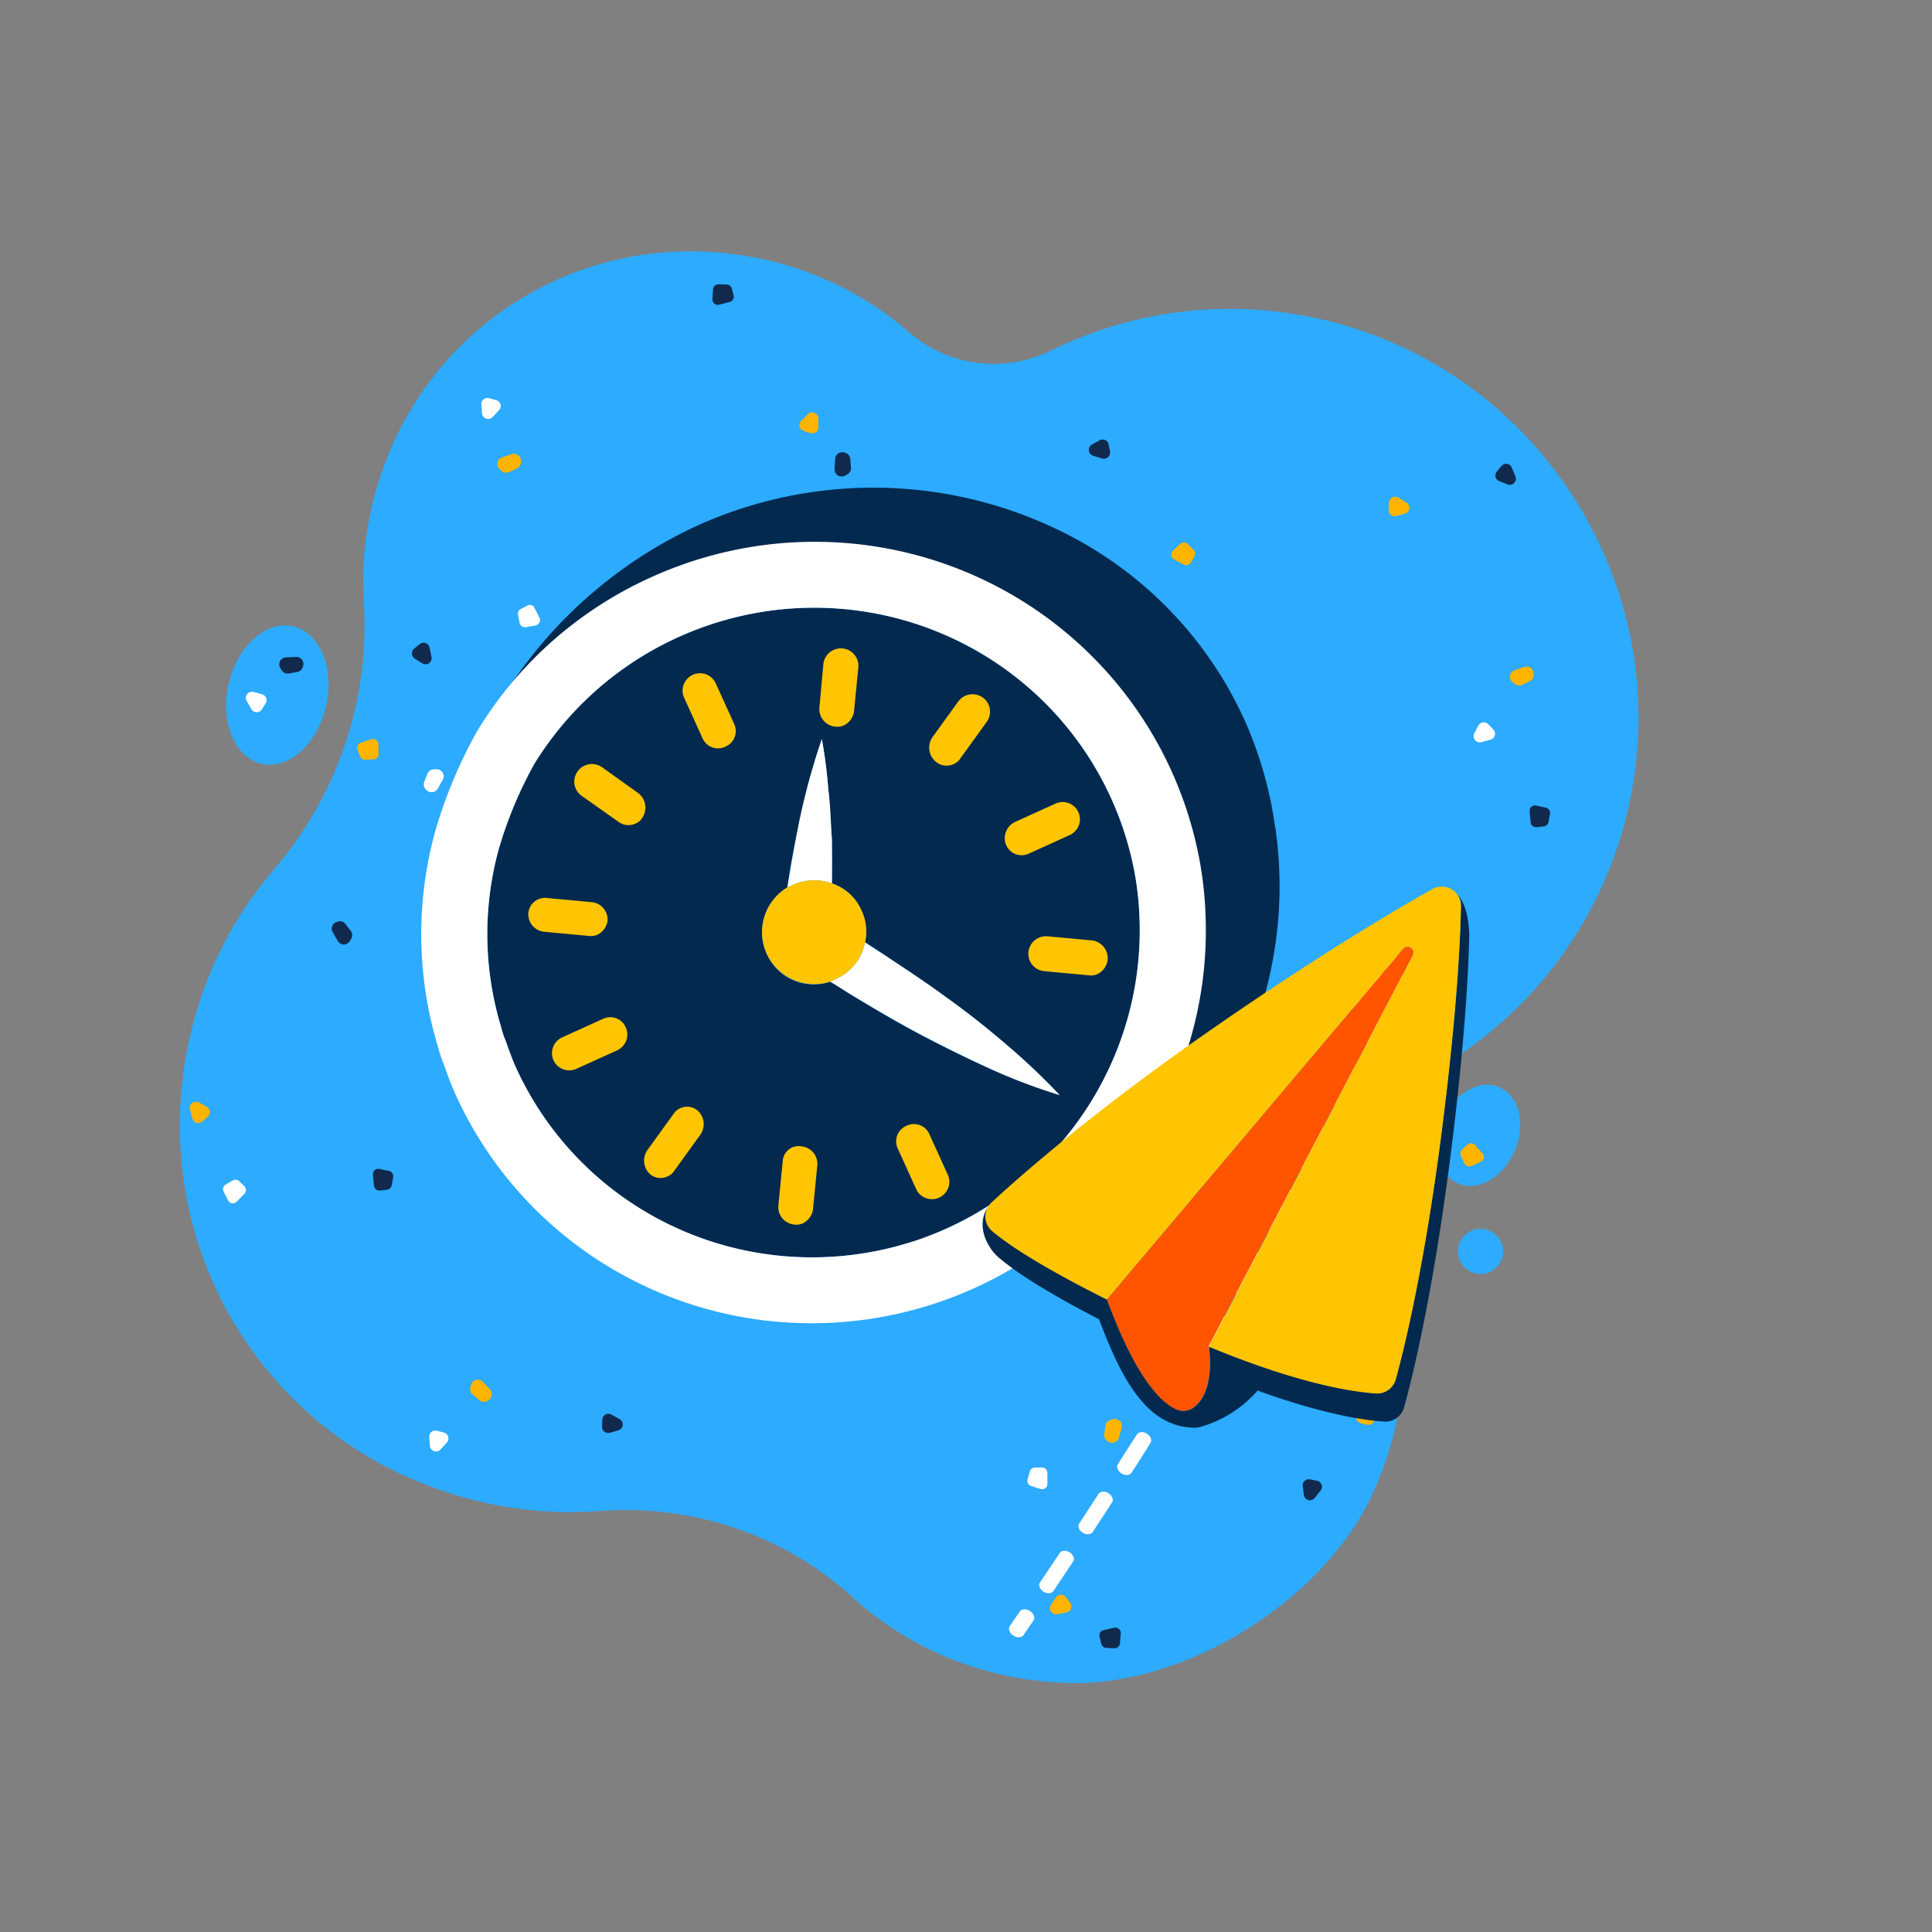 <?xml version="1.0" encoding="UTF-8"?> <svg xmlns="http://www.w3.org/2000/svg" xmlns:xlink="http://www.w3.org/1999/xlink" viewBox="0 0 1500 1500" width="1500" height="1500"><rect x="0" y="0" width="1500" height="1500" fill="#808080" stroke="none"/> <!-- ITEM 0 --> <g> <defs> <clipPath id="clip-path-id-viewbox-item-0"> <rect x="0.0" y="0.0" width="1080.0" height="1080.0"></rect> </clipPath> </defs> <g transform="translate(118.0 163.0) rotate(12.886 563.0 563.0) scale(1.043 1.043)"> <g clip-path="url(#clip-path-id-viewbox-item-0)" transform="translate(-0.0 -0.0)"> <g> <path fill="#2cabff" d="M987.6,524.3c46.6-52.6,73.5-119.7,76-189.9C1070,159.3,926.2,14.3,751,19.3 C684.4,21.1,620.3,44.9,568.6,87c-30.2,24.3-71.9,28.2-106,9.9C414.9,71.5,357.8,61.4,298,73.1C201.5,92,126,167.3,106.9,263.7 c-8.3,42.1-5.8,82.8,5.2,119.9c20.7,69.7,12.8,144.5-21,208.9c-29.6,56.3-41.2,123.5-27.2,194c22.5,112.5,110,200.8,222.4,224 c51.9,10.7,102,7.4,147.3-6.6c66.1-20.5,137.9-13.7,198.1,20.4c49.6,28,109.9,39.2,173.2,26c84.8-17.7,169.6-102.5,187.2-187.4 c12.8-61.5,2.5-120-23.7-168.7C938.7,639.1,946.2,571.2,987.6,524.3z"></path> <path fill="#ffb400" d="M133.2,485.9l7.1-4.3c1.9-1.1,4.4-0.5,5.5,1.4c0.2,0.3,0.3,0.6,0.4,1l1.8,7.2c0.5,2.1-0.8,4.1-2.8,4.7 l-6,1.6c-1.7,0.5-3.5-0.2-4.4-1.7l-2.9-4.6C130.7,489.6,131.3,487.1,133.2,485.9C133.1,486,133.2,486,133.2,485.9z"></path> <path fill="#ffb400" d="M967.5,809.5l0.2-8.3c0.1-2.2,1.9-3.9,4.2-3.8c0.4,0,0.7,0.1,1.1,0.2l7.1,2.4c2,0.7,3.1,2.9,2.5,4.9l-1.8,6 c-0.5,1.7-2.1,2.8-3.8,2.8h-5.4C969.2,813.5,967.4,811.7,967.5,809.5L967.5,809.5z"></path> <path fill="#ffb400" d="M700.7,220.1l-8-2.3c-2.1-0.7-3.3-2.9-2.6-5c0.1-0.4,0.3-0.7,0.5-1l4.2-6.2c1.2-1.8,3.6-2.3,5.4-1.2 l5.3,3.3c1.5,0.9,2.2,2.7,1.7,4.4l-1.5,5.2C705,219.4,702.8,220.6,700.7,220.1z"></path> <path fill="#FFFFFF" d="M236.8,359.2l5.3,6.4c1.4,1.7,1.1,4.2-0.6,5.6c-0.3,0.2-0.6,0.4-0.9,0.6l-6.9,2.9c-2,0.8-4.2-0.1-5.1-2 L226,367c-0.7-1.6-0.3-3.5,1-4.6l4.1-3.5C232.8,357.3,235.3,357.4,236.8,359.2C236.8,359.1,236.8,359.1,236.8,359.2z"></path> <path fill="#FFFFFF" d="M349.5,593.8l-6.8,4.7c-1.8,1.2-4.3,0.7-5.5-1.1c-0.2-0.3-0.3-0.6-0.5-0.9l-2.2-7.1c-0.6-2,0.5-4.2,2.5-4.9 l5.9-2c1.7-0.6,3.5,0,4.5,1.4l3.2,4.4C351.7,590.1,351.3,592.6,349.5,593.8z"></path> <path fill="#FFFFFF" d="M123.6,832.7l-4.4,7c-1.2,1.8-3.7,2.4-5.5,1.1c-0.3-0.2-0.6-0.4-0.8-0.7l-4.8-5.7c-1.3-1.6-1.2-4,0.4-5.5 l4.6-4.2c1.3-1.2,3.2-1.3,4.7-0.4l4.6,2.8C124.2,828.4,124.8,830.8,123.6,832.7z"></path> <path fill="#FFFFFF" d="M455.6,801.8l-4.7,6.8c-1.2,1.8-3.7,2.2-5.5,1c-0.3-0.2-0.6-0.5-0.9-0.8l-4.6-5.9c-1.3-1.7-1-4.1,0.6-5.5 l4.8-4c1.4-1.1,3.3-1.2,4.7-0.2l4.5,3C456.4,797.5,456.8,800,455.6,801.8L455.6,801.8z"></path> <path fill="#FFFFFF" d="M752.6,901.7l1.9,8.1c0.5,2.2-0.9,4.3-3.1,4.7c-0.4,0.1-0.7,0.1-1.1,0.1l-7.4-0.6c-2.1-0.2-3.7-2-3.6-4.1 l0.3-6.2c0.1-1.7,1.3-3.2,3-3.7l5.3-1.3C750,898.2,752.1,899.6,752.6,901.7z"></path> <path fill="#10294C" d="M327.8,104.8l-7.4,3.8c-1.9,1-4.3,0.2-5.3-1.7c-0.2-0.4-0.3-0.8-0.4-1.2l-1.2-7.3c-0.3-2.1,1.1-4.1,3.1-4.5 l6.1-1.2c1.7-0.3,3.4,0.5,4.3,2l2.5,4.8C330.5,101.3,329.7,103.7,327.8,104.8L327.8,104.8z"></path> <path fill="#10294C" d="M216.3,805.2l-2.6-7.9c-0.7-2.1,0.4-4.3,2.5-5c0.4-0.1,0.8-0.2,1.2-0.2l7.4-0.1c2.1,0,3.9,1.6,4,3.8 l0.3,6.2c0.1,1.7-1,3.3-2.6,3.9l-5.1,1.8C219.3,808.4,217,807.3,216.3,805.2z"></path> <path fill="#10294C" d="M995.3,349.5l-2.6-7.9c-0.7-2.1,0.5-4.4,2.6-5c0.3-0.1,0.7-0.2,1.1-0.2l7.5-0.1c2.1,0,3.9,1.6,4,3.8 l0.3,6.2c0.1,1.8-1,3.4-2.6,3.9l-5.1,1.8C998.3,352.7,996,351.6,995.3,349.5z"></path> <path fill="#10294C" d="M819.4,1006.6l7.5-3.6c2-0.9,4.4-0.1,5.3,2c0.2,0.3,0.3,0.7,0.3,1l1.1,7.4c0.3,2.1-1.1,4.1-3.2,4.5 l-6.1,1.1c-1.7,0.3-3.4-0.6-4.2-2.1l-2.4-4.9C816.6,1010,817.4,1007.6,819.4,1006.6z"></path> <path fill="#10294C" d="M764,583.8l-0.2-8.3c0-2.2,1.8-4,4-4c0.4,0,0.7,0,1.1,0.1l7.2,2.1c2,0.6,3.2,2.7,2.7,4.8l-1.5,6 c-0.4,1.7-1.9,2.9-3.7,3l-5.4,0.2C765.9,587.7,764.1,586,764,583.8z"></path> <path fill="#10294C" d="M159.6,404.5l-3.3,4.3c-1.5,2-1.2,4.8,0.8,6.4c0.4,0.3,0.8,0.5,1.3,0.7l6.2,2.2c2.4,0.8,5-0.4,5.8-2.8 c0.4-1.1,0.3-2.3-0.2-3.4l-2.9-6.4c-1-2.3-3.8-3.3-6-2.3C160.6,403.5,160,403.9,159.6,404.5z"></path> <path fill="#10294C" d="M420.8,936.9l1,5.3c0.5,2.5,2.9,4.1,5.3,3.6c0.5-0.1,0.9-0.3,1.4-0.5l5.7-3.2c2.2-1.2,3-4,1.8-6.2 c-0.6-1-1.5-1.8-2.7-2.1l-6.8-2c-2.4-0.7-4.9,0.7-5.6,3.1C420.8,935.5,420.7,936.2,420.8,936.9z"></path> <path fill="#10294C" d="M569.9,622l-5.3-0.5c-2.5-0.2-4.7,1.6-4.9,4.1c0,0.5,0,1,0.1,1.5l1.5,6.4c0.6,2.4,3,4,5.5,3.4 c1.1-0.3,2.1-1,2.8-1.9l3.9-5.9c1.4-2.1,0.8-4.9-1.3-6.3C571.4,622.3,570.6,622.1,569.9,622z"></path> <path fill="#10294C" d="M914.9,95.8l-2.4,4.8c-1.1,2.3-0.2,5,2,6.1c0.4,0.2,0.9,0.4,1.4,0.4l6.5,1c2.5,0.4,4.8-1.3,5.2-3.8 c0.2-1.2-0.1-2.4-0.8-3.3l-4.1-5.8c-1.4-2.1-4.3-2.5-6.3-1.1C915.8,94.6,915.3,95.1,914.9,95.8z"></path> <path fill="#10294C" d="M628.5,150.2l-2.2-4.9c-1-2.3-3.7-3.3-6-2.3c-0.4,0.2-0.9,0.5-1.2,0.8l-4.9,4.4c-1.9,1.7-2,4.6-0.3,6.4 c0.8,0.9,1.9,1.4,3,1.5l7,0.5c2.5,0.2,4.7-1.7,4.9-4.2C628.9,151.6,628.8,150.8,628.5,150.2z"></path> <path fill="#10294C" d="M949.6,862.7l-5.4,0.2c-2.5,0.1-4.5,2.2-4.4,4.7c0,0.5,0.1,1,0.3,1.4l2.3,6.2c0.9,2.4,3.5,3.6,5.8,2.7 c1.1-0.4,2-1.2,2.5-2.3l3.1-6.3c1.1-2.3,0.2-5-2.1-6.1C951.1,862.8,950.4,862.6,949.6,862.7z"></path> <path fill="#FFFFFF" d="M174.4,214.8l-5.4-0.2c-2.5-0.1-4.6,1.9-4.7,4.4c0,0.5,0,1,0.2,1.4l1.9,6.3c0.7,2.4,3.2,3.8,5.7,3.1 c1.1-0.3,2.1-1.1,2.7-2.1l3.5-6.1c1.3-2.2,0.5-5-1.7-6.2C175.9,215,175.2,214.8,174.4,214.8z"></path> <path fill="#FFFFFF" d="M308,972.7l-5.4-0.2c-2.5-0.1-4.6,1.9-4.7,4.4c0,0.5,0,1,0.2,1.4l1.9,6.3c0.7,2.4,3.2,3.8,5.6,3.1 c1.1-0.3,2.1-1.1,2.7-2.1l3.5-6.1c1.3-2.2,0.5-5-1.7-6.2C309.5,973,308.8,972.7,308,972.7z"></path> <path fill="#FFFFFF" d="M640.8,695.1l-1,5.3c-0.5,2.5,1.1,4.9,3.6,5.3c0.5,0.1,0.9,0.1,1.4,0.1l6.5-0.8c2.5-0.3,4.2-2.6,3.9-5.1 c-0.2-1.1-0.7-2.1-1.6-2.9l-5.5-4.4c-1.9-1.6-4.8-1.3-6.4,0.7C641.2,693.7,640.9,694.4,640.8,695.1z"></path> <path fill="#FFFFFF" d="M952.7,288.2l-4.5-2.9c-2.1-1.4-4.9-0.8-6.3,1.3c-0.3,0.4-0.5,0.9-0.6,1.3l-1.7,6.4 c-0.6,2.4,0.8,4.9,3.3,5.6c1.1,0.3,2.3,0.1,3.4-0.4l6.2-3.4c2.2-1.2,3-4,1.8-6.2C953.9,289.2,953.3,288.6,952.7,288.2z"></path> <path fill="#ffb400" d="M229.5,594l-4.3-3.3c-2-1.5-4.9-1.1-6.4,0.9c-0.3,0.4-0.5,0.8-0.7,1.3L216,599c-0.8,2.4,0.4,5,2.8,5.8 c1.1,0.4,2.3,0.3,3.4-0.2l6.4-2.9c2.3-1.1,3.2-3.8,2.2-6.1C230.5,595,230,594.4,229.5,594z"></path> <path fill="#ffb400" d="M81.2,787l3.1-4.4c1.4-2.1,0.9-4.9-1.2-6.3c-0.4-0.3-0.8-0.5-1.3-0.6l-6.3-1.9c-2.4-0.7-4.9,0.7-5.7,3.1 c-0.3,1.1-0.2,2.3,0.3,3.4l3.2,6.3c1.2,2.2,3.9,3.1,6.1,1.9C80.3,788.1,80.8,787.6,81.2,787z"></path> <path fill="#ffb400" d="M524.7,835.9l2.6-4.7c1.2-2.2,0.4-5-1.8-6.2c-0.4-0.2-0.9-0.4-1.4-0.5l-6.5-1.2c-2.5-0.4-4.8,1.2-5.3,3.7 c-0.2,1.2,0,2.4,0.7,3.3l3.9,5.9c1.4,2.1,4.2,2.7,6.3,1.3C523.8,837.1,524.3,836.5,524.7,835.9z"></path> <path fill="#ffb400" d="M790.7,992.2l-4.2-3.4c-2-1.6-4.8-1.3-6.4,0.7c-0.3,0.4-0.5,0.8-0.7,1.3l-2.3,6.2c-0.9,2.4,0.3,5,2.7,5.8 c1.1,0.4,2.3,0.4,3.3-0.1l6.5-2.8c2.3-1,3.4-3.6,2.4-6C791.7,993.3,791.3,992.7,790.7,992.2z"></path> <path fill="#ffb400" d="M754.6,515.8l4.7-2.5c2.2-1.2,3.1-4,1.9-6.2c-0.2-0.4-0.5-0.8-0.9-1.1l-4.8-4.5c-1.8-1.7-4.7-1.7-6.4,0.2 c-0.8,0.9-1.3,2-1.3,3.2v7.1c0,2.5,2.1,4.6,4.6,4.5C753.2,516.4,754,516.2,754.6,515.8z"></path> <path fill="#ffb400" d="M402.7,186.1l5.4,0.5c2.5,0.2,4.7-1.6,4.9-4.1c0-0.5,0-1-0.1-1.4l-1.5-6.4c-0.6-2.4-3-4-5.5-3.4 c-1.1,0.3-2.1,1-2.8,2l-3.8,5.9c-1.4,2.1-0.8,4.9,1.4,6.3C401.2,185.8,401.9,186,402.7,186.1z"></path> <path fill="#ffb400" d="M839.4,141l0.9,5.3c0.4,2.5,2.8,4.2,5.3,3.7c0.5-0.1,0.9-0.2,1.4-0.5l5.8-3.1c2.2-1.2,3.1-3.9,1.9-6.2 c-0.5-1-1.5-1.8-2.6-2.2l-6.7-2.2c-2.4-0.8-5,0.5-5.8,2.9C839.4,139.5,839.3,140.3,839.4,141z"></path> <path fill="#FFFFFF" d="M185.7,503.7l1-6.4c0.3-2.1,1.8-3.7,3.9-4.2l1.9-0.5c2.8-0.7,5.6,1,6.4,3.8c0.2,0.9,0.2,1.9-0.1,2.8 l-2.2,7.3c-0.8,2.8-3.7,4.3-6.5,3.5c-0.4-0.1-0.8-0.3-1.2-0.5l-0.7-0.4C186.4,507.9,185.4,505.8,185.7,503.7z"></path> <path fill="#FFFFFF" d="M916.8,483l-3.6-5.3c-1.2-1.7-1.2-4-0.1-5.7l1-1.7c1.5-2.4,4.8-3.2,7.2-1.6c0.8,0.5,1.5,1.2,1.9,2.1 l3.4,6.8c1.3,2.6,0.2,5.7-2.3,7c-0.4,0.2-0.8,0.3-1.2,0.4l-0.8,0.2C920.2,485.7,918,484.8,916.8,483z"></path> <path fill="#FFFFFF" d="M668.1,257.2l-6.3-1.2c-2.1-0.4-3.7-2-4.1-4l-0.5-1.9c-0.6-2.8,1.2-5.6,4-6.2c0.9-0.2,1.9-0.2,2.8,0.1 l7.2,2.4c2.7,0.9,4.2,3.9,3.3,6.6c-0.1,0.4-0.3,0.8-0.5,1.1l-0.5,0.7C672.4,256.7,670.3,257.6,668.1,257.2z"></path> <path fill="#10294C" d="M152.1,620l5,4.1c1.6,1.3,2.3,3.5,1.7,5.5l-0.6,1.9c-0.8,2.8-3.7,4.4-6.4,3.6c-0.9-0.3-1.8-0.8-2.4-1.5 l-5.2-5.6c-2-2.1-1.8-5.4,0.3-7.4c0.3-0.3,0.7-0.5,1-0.7l0.8-0.4C148.1,618.4,150.4,618.6,152.1,620z"></path> <path fill="#10294C" d="M441.3,198.8l1.9,6.2c0.6,2,0,4.2-1.6,5.5l-1.5,1.3c-2.2,1.9-5.5,1.6-7.4-0.6c-0.6-0.7-1-1.6-1.2-2.6 l-1.2-7.5c-0.5-2.9,1.5-5.5,4.3-6c0.4-0.1,0.8-0.1,1.3-0.1l0.9,0.1C438.8,195.3,440.6,196.7,441.3,198.8z"></path> <path fill="#10294C" d="M626,752l-4.6,4.5c-1.5,1.5-3.7,1.9-5.6,1.2L614,757c-2.7-1.1-4-4.1-2.9-6.8c0.3-0.9,0.9-1.6,1.7-2.2 l6.1-4.6c2.3-1.8,5.6-1.3,7.3,0.9c0.3,0.3,0.5,0.7,0.7,1.1l0.3,0.8C628,748.2,627.5,750.5,626,752z"></path> <path fill="#10294C" d="M820.6,430.7l0.9,6.4c0.3,2.1-0.7,4.1-2.5,5.2l-1.7,1c-2.5,1.5-5.7,0.7-7.2-1.8c-0.5-0.8-0.8-1.7-0.8-2.7 v-7.6c0-2.9,2.3-5.2,5.2-5.2c0.4,0,0.8,0,1.3,0.1l0.8,0.2C818.7,426.9,820.3,428.6,820.6,430.7z"></path> <path fill="#ffb400" d="M201.1,260.8l-5,4c-1.6,1.3-3.9,1.5-5.7,0.6l-1.8-0.9c-2.6-1.3-3.5-4.5-2.2-7.1c0.4-0.8,1.1-1.5,1.9-2 l6.5-4c2.5-1.5,5.7-0.7,7.2,1.8c0.2,0.4,0.4,0.7,0.5,1.1l0.2,0.8C203.4,257.1,202.8,259.4,201.1,260.8z"></path> <path fill="#ffb400" d="M470,726.8l-6-2.3c-1.9-0.7-3.3-2.6-3.4-4.6l-0.1-2c-0.1-2.9,2.1-5.3,5-5.5c1,0,1.9,0.2,2.8,0.6l6.7,3.6 c2.5,1.4,3.5,4.5,2.1,7.1c-0.2,0.4-0.4,0.7-0.7,1l-0.6,0.6C474.3,727,472,727.6,470,726.8z"></path> <path fill="#ffb400" d="M971.3,247.1l-5,4c-1.6,1.3-3.9,1.5-5.7,0.6l-1.8-0.9c-2.6-1.3-3.6-4.5-2.2-7.1c0.4-0.8,1.1-1.6,1.9-2.1 l6.5-3.9c2.5-1.5,5.7-0.7,7.2,1.8c0.2,0.4,0.4,0.7,0.5,1.2l0.3,0.8C973.7,243.5,973,245.7,971.3,247.1z"></path> <path fill="#ffb400" d="M328.4,943.3l-5.8-2.9c-1.9-0.9-3-2.9-2.9-5l0.1-2c0.2-2.9,2.7-5.1,5.5-4.9c0.9,0.1,1.9,0.4,2.6,0.9 l6.3,4.3c2.4,1.6,3,4.9,1.4,7.3c-0.2,0.4-0.5,0.7-0.8,1l-0.6,0.6C332.6,944,330.3,944.3,328.4,943.3z"></path> <path fill="#ffb400" d="M787.4,864.2l-0.5-6.4c-0.2-2.1,0.9-4,2.8-5l1.7-0.9c2.5-1.4,5.7-0.4,7.1,2.2c0.4,0.8,0.7,1.8,0.6,2.7 l-0.4,7.6c-0.2,2.9-2.6,5.1-5.5,4.9c-0.4,0-0.8-0.1-1.2-0.2l-0.8-0.2C789,868.2,787.6,866.4,787.4,864.2z"></path> </g> <g> <ellipse transform="matrix(0.182 -0.983 0.983 0.182 250.563 1471.483)" fill="#2cabff" cx="1009.876" cy="585.114" rx="39.001" ry="29.301"></ellipse> <ellipse transform="matrix(0.16 -0.987 0.987 0.16 204.789 1579.101)" fill="#2cabff" cx="1030.4" cy="669.2" rx="16.8" ry="16.8"></ellipse> <path fill="#ffb400" d="M1008.7,592.9l6.7,4.9c1.8,1.3,2.1,3.8,0.8,5.6c-0.2,0.3-0.5,0.5-0.8,0.8l-6,4.5c-1.7,1.3-4.1,1-5.5-0.7 l-3.9-4.9c-1.1-1.4-1.1-3.3-0.2-4.7l3.1-4.5C1004.3,592,1006.8,591.6,1008.7,592.9C1008.6,592.8,1008.7,592.9,1008.7,592.9z"></path> </g> <g> <ellipse fill="#2cabff" cx="64.7" cy="465.2" rx="37.2" ry="52.5"></ellipse> <path fill="#FFFFFF" d="M55.8,478.3l1.8-5.1c0.8-2.4-0.4-5-2.8-5.8c-0.5-0.2-0.9-0.2-1.4-0.3l-6.6-0.2c-2.5,0-4.6,2-4.6,4.5 c0,1.2,0.4,2.3,1.2,3.1l4.8,5.2c1.7,1.9,4.6,2,6.4,0.3C55.1,479.6,55.6,479,55.8,478.3z"></path> <path fill="#10294C" d="M75.4,445.1l-5.9,2.5c-1.9,0.8-4.1,0.4-5.6-1l-1.4-1.4c-2.1-2-2.2-5.3-0.2-7.4c0.7-0.7,1.5-1.2,2.4-1.4 l7.3-2c2.8-0.8,5.7,0.9,6.4,3.7c0.1,0.4,0.2,0.8,0.2,1.2v0.9C78.6,442.3,77.4,444.2,75.4,445.1z"></path> </g> </g> </g> </g> <!-- ITEM 1 --> <g> <defs> <clipPath id="clip-path-id-viewbox-item-1"> <rect x="0.0" y="0.0" width="105.6" height="98.4"></rect> </clipPath> </defs> <g transform="translate(319.0 386.0) rotate(335.594 339.0 314.0) scale(6.42 6.382)"> <g clip-path="url(#clip-path-id-viewbox-item-1)" transform="translate(-0.0 -0.0)"> <title>watch</title> <g id="Layer_2-i1" data-name="Layer 2"> <g id="watch-i1"> <path d="M105.6,49A47.571,47.571,0,0,0,94.9,19,51.449,51.449,0,0,0,54.6,0,54.482,54.482,0,0,0,23.8,10.1c.1.1.1.1.1.2.2.3.3.5.5.8A45.364,45.364,0,0,1,47.5,4.9,46.145,46.145,0,0,1,92.4,61.5c-.2,1-.5,2.1-.8,3.1a46.094,46.094,0,0,1-44,32.5,39,39,0,0,1-5.9-.4,110.043,110.043,0,0,0,12.9,1.5c23.2,1.1,42.8-14.6,48.9-35.3a.6.6,0,0,0,.1-.4A47.976,47.976,0,0,0,105.6,49Z" fill="#04294f"></path> <path d="M16.9,26A39.089,39.089,0,0,0,8.4,45.6a11.076,11.076,0,0,0-.2,1.9c-.1,1.1-.2,2.3-.2,3.4A39.511,39.511,0,0,0,84.1,65.8a38.115,38.115,0,0,0,1.7-5.1A39.611,39.611,0,0,0,25.2,18.2,49.446,49.446,0,0,0,16.9,26ZM54.1,56.8c1.6,2.6,3.2,5.1,4.7,7.8q2.25,3.9,4.2,8.1a81.41,81.41,0,0,1,3.5,8.6A80.845,80.845,0,0,1,60,74.7c-2-2.3-4-4.7-5.8-7.1-1.9-2.4-3.6-4.9-5.3-7.4-.7-1-1.3-2-2-3a6.223,6.223,0,0,1-5.6-6.3,6.367,6.367,0,0,1,5.6-6.3c1.1-1.8,2.3-3.5,3.6-5.3l3.6-4.8c1.3-1.6,2.6-3.1,4-4.6-.5,2-1.1,3.9-1.8,5.9l-2.1,5.7c-.7,1.7-1.4,3.3-2.2,4.9a6.027,6.027,0,0,1,1.9,4.5,6.532,6.532,0,0,1-1.2,3.7C53.2,55.3,53.7,56.1,54.1,56.8Z" fill="#04294f"></path> <path d="M47.1,25.9a2.051,2.051,0,0,0,2.1-2.1V18.4a2.1,2.1,0,0,0-4.2,0v5.4A2.051,2.051,0,0,0,47.1,25.9Z" fill="#ffc502"></path> <path d="M31.6,28.9a2.006,2.006,0,0,0,1.8,1,1.689,1.689,0,0,0,1-.3,2.234,2.234,0,0,0,.8-2.9L32.5,22a2.127,2.127,0,1,0-3.7,2.1Z" fill="#ffc502"></path> <path d="M17.1,34.4a2.139,2.139,0,0,0,.8,2.9L22.6,40a1.929,1.929,0,0,0,1,.3,2.234,2.234,0,0,0,1.8-1,2.139,2.139,0,0,0-.8-2.9l-4.7-2.7A2.013,2.013,0,0,0,17.1,34.4Z" fill="#ffc502"></path> <path d="M22.1,52A2.051,2.051,0,0,0,20,49.9H14.6a2.1,2.1,0,1,0,0,4.2H20A2.112,2.112,0,0,0,22.1,52Z" fill="#ffc502"></path> <path d="M23,64l-4.7,2.7a2.234,2.234,0,0,0-.8,2.9,2.006,2.006,0,0,0,1.8,1,1.689,1.689,0,0,0,1-.3L25,67.6a2.234,2.234,0,0,0,.8-2.9A1.972,1.972,0,0,0,23,64Z" fill="#ffc502"></path> <path d="M32.7,74.7,30,79.4a2.139,2.139,0,0,0,.8,2.9,1.929,1.929,0,0,0,1,.3,2.234,2.234,0,0,0,1.8-1l2.7-4.7a2.139,2.139,0,0,0-.8-2.9A1.917,1.917,0,0,0,32.7,74.7Z" fill="#ffc502"></path> <path d="M48.1,77A2.051,2.051,0,0,0,46,79.1v5.4a2.1,2.1,0,0,0,4.2,0V79.1A2.051,2.051,0,0,0,48.1,77Z" fill="#ffc502"></path> <path d="M77.8,65.8l-4.7-2.7A2.127,2.127,0,1,0,71,66.8l4.7,2.7a1.929,1.929,0,0,0,1,.3,2.234,2.234,0,0,0,1.8-1A2.181,2.181,0,0,0,77.8,65.8Z" fill="#ffc502"></path> <path d="M73.1,50.9A2.051,2.051,0,0,0,75.2,53h5.4a2.1,2.1,0,1,0,0-4.2H75.2A2.182,2.182,0,0,0,73.1,50.9Z" fill="#ffc502"></path> <path d="M69.6,38.3a2.006,2.006,0,0,0,1.8,1,1.689,1.689,0,0,0,1-.3l4.7-2.7A2.127,2.127,0,1,0,75,32.6l-4.7,2.7A2.25,2.25,0,0,0,69.6,38.3Z" fill="#ffc502"></path> <path d="M59.4,26.3a2.139,2.139,0,0,0,.8,2.9,1.929,1.929,0,0,0,1,.3,2.234,2.234,0,0,0,1.8-1l2.7-4.7A2.127,2.127,0,1,0,62,21.7Z" fill="#ffc502"></path> <path d="M52,46.4c.7-1.6,1.5-3.3,2.2-4.9.7-1.9,1.5-3.7,2.1-5.7a57.567,57.567,0,0,0,1.8-5.9c-1.4,1.5-2.7,3-4,4.6s-2.5,3.2-3.6,4.8c-1.2,1.7-2.4,3.5-3.6,5.3h.7A6.28,6.28,0,0,1,52,46.4Z" fill="#fff"></path> <path d="M47.6,57.2h-.7c.7,1,1.3,2,2,3,1.7,2.5,3.5,5,5.3,7.4C56.1,70,58,72.4,60,74.7a67.321,67.321,0,0,0,6.5,6.6A81.41,81.41,0,0,0,63,72.7q-1.95-4.2-4.2-8.1c-1.5-2.7-3.1-5.2-4.7-7.8-.5-.7-.9-1.4-1.4-2.2A6.161,6.161,0,0,1,47.6,57.2Z" fill="#fff"></path> <path d="M52.7,54.6a5.865,5.865,0,0,0,1.2-3.7A6.027,6.027,0,0,0,52,46.4a6.28,6.28,0,0,0-4.4-1.8h-.7a6.344,6.344,0,0,0,0,12.6h.7A6.161,6.161,0,0,0,52.7,54.6Z" fill="#ffc502"></path> <path d="M47.4,11.4A39.622,39.622,0,0,1,85.8,60.7a38.115,38.115,0,0,1-1.7,5.1A39.631,39.631,0,0,1,47.5,90.4,39.548,39.548,0,0,1,8,50.9c0-1.1.1-2.3.2-3.4a11.076,11.076,0,0,1,.2-1.9A39.089,39.089,0,0,1,16.9,26a49.446,49.446,0,0,1,8.3-7.8,39.359,39.359,0,0,1,22.2-6.8m0-8a47.171,47.171,0,0,0-26.71,8.192l-.167.115-.162.122a57.283,57.283,0,0,0-9.5,8.922l-.079.09-.076.093A47.212,47.212,0,0,0,.489,44.4a18.894,18.894,0,0,0-.283,2.675C.1,48.246,0,49.573,0,50.9A47.511,47.511,0,0,0,91.469,68.916a45.755,45.755,0,0,0,2.039-6.075l.02-.071.018-.071A47.589,47.589,0,0,0,47.4,3.4Z" fill="#fff"></path> </g> </g> </g> </g> </g> <!-- ITEM 2 --> <g> <defs> <clipPath id="clip-path-id-viewbox-item-2"> <rect x="0.0" y="0.0" width="191.721" height="15.07"></rect> </clipPath> </defs> <g transform="translate(1231.0 978.0) rotate(121.503 -298.0 32.0) scale(-3.109 4.247)"> <g clip-path="url(#clip-path-id-viewbox-item-2)" transform="translate(-0.0 -0.0)"> <title>dashed_arrow_2</title> <g id="Layer_2-i2" data-name="Layer 2"> <g id="dashed_arrow_2-i2"> <path d="M7.4,4.652h0a1.48,1.48,0,0,0-1.53-1.42l-4.42.15a1.5,1.5,0,1,0,.11,3l4.41-.16A1.469,1.469,0,0,0,7.4,4.716C7.4,4.7,7.4,4.674,7.4,4.652Z" fill="#ffffff"></path> <path d="M48.636,3.542h0a1.49,1.49,0,0,0,1.5,1.45c2.91,0,5.86-.08,8.83-.12a1.47,1.47,0,0,0,1.46-1.47h0a1.471,1.471,0,0,0-1.49-1.45h0q-4.47,0-8.85.11A1.47,1.47,0,0,0,48.636,3.542Z" fill="#ffffff"></path> <path d="M13.286,4.412A1.469,1.469,0,0,0,14.8,5.842h0q4.32-.129,8.84-.26a1.47,1.47,0,0,0,1.43-1.47h0a1.46,1.46,0,0,0-1.489-1.43h-.021q-4.53.12-8.85.25A1.49,1.49,0,0,0,13.286,4.412Z" fill="#ffffff"></path> <path d="M30.956,3.922a1.479,1.479,0,0,0,1.51,1.44q4.35-.1,8.83-.19a1.47,1.47,0,0,0,1.45-1.47h0a1.471,1.471,0,0,0-1.5-1.44h0c-3,.05-5.95.12-8.85.18A1.5,1.5,0,0,0,30.956,3.922Z" fill="#ffffff"></path> <path d="M85.476,1.842a1.47,1.47,0,0,0-1.47,1.47h0a1.47,1.47,0,0,0,1.46,1.48h8.84a1.47,1.47,0,0,0,1.48-1.46h0a1.46,1.46,0,0,0-1.45-1.47h-.01Q90.021,1.862,85.476,1.842Z" fill="#ffffff"></path> <path d="M166.456,5.972v-.11a1.48,1.48,0,0,0-1.32-1.47c-2.76-.21-5.74-.41-8.84-.6a1.473,1.473,0,0,0-.18,2.94h0c3.09.19,6.05.39,8.8.6A1.48,1.48,0,0,0,166.456,5.972Z" fill="#ffffff"></path> <path d="M120.876,2.322a1.47,1.47,0,0,0-1.51,1.429h0a1.451,1.451,0,0,0,1.389,1.509h.041q4.62.12,8.83.26a1.469,1.469,0,0,0,1.51-1.429h0a1.471,1.471,0,0,0-1.42-1.47Q125.5,2.442,120.876,2.322Z" fill="#ffffff"></path> <path d="M137.036,4.322a1.49,1.49,0,0,0,1.41,1.53c3.14.12,6.08.26,8.82.4a1.48,1.48,0,0,0,1.55-1.4v-.08a1.471,1.471,0,0,0-1.4-1.47c-2.75-.13-5.7-.27-8.85-.4A1.481,1.481,0,0,0,137.036,4.322Z" fill="#ffffff"></path> <path d="M66.316,3.352h0a1.469,1.469,0,0,0,1.48,1.46h8.84a1.47,1.47,0,0,0,1.47-1.47h0a1.47,1.47,0,0,0-1.47-1.47h-8.85a1.47,1.47,0,0,0-1.47,1.47Z" fill="#ffffff"></path> <path d="M103.136,1.982a1.47,1.47,0,0,0-1.49,1.45h0a1.48,1.48,0,0,0,1.45,1.48c3.05,0,6,.08,8.83.14a1.48,1.48,0,0,0,1.51-1.449h0a1.48,1.48,0,0,0-1.45-1.47Q107.756,2.093,103.136,1.982Z" fill="#ffffff"></path> <path d="M178.756,1.482l-.38,4.14c-.1,0-1.52-.19-4.42-.47a1.472,1.472,0,1,0-.29,2.93c2.9.28,4.34.46,4.35.46h.1l-.43,4.77a1.62,1.62,0,0,0,2.29,1.61l10.81-5a1.62,1.62,0,0,0,.25-2.79l-9.75-6.84a1.61,1.61,0,0,0-2.53,1.19Z" fill="#ffffff"></path> </g> </g> </g> </g> </g> <!-- ITEM 3 --> <g> <defs> <clipPath id="clip-path-id-viewbox-item-3"> <rect x="0.0" y="0.0" width="201.038" height="187.899"></rect> </clipPath> </defs> <g transform="translate(762.0 728.0) rotate(-13.301 211.0 197.5) scale(2.099 2.102)"> <g clip-path="url(#clip-path-id-viewbox-item-3)" transform="translate(-0.0 -0.0)"> <title>message_plane</title> <g id="Layer_2-i3" data-name="Layer 2"> <g id="message_plane-i3"> <path d="M199.1,3.779h0a6.808,6.808,0,0,1,.5,5.1c-3.4,13.5-10.9,38.8-25.6,78-17.9,47.9-32.3,75.8-38.1,86.4a7.162,7.162,0,0,1-8.4,3.4c-8.6-2.7-27.2-10.2-56.1-31h0s-1,16.4-10.5,20.6h0a6.443,6.443,0,0,1-6.9-1.1h0c-11.1-9.3-14.4-38.9-15.2-45h0c-21.2-17.8-31-28.4-35.4-34.3a7.111,7.111,0,0,1,1-9.6c-7.2,5.7-4.2,15.9-.6,20.2,4.1,5.5,12.7,15,30.4,30.1h0c2.8,21.7,7.3,41.8,24,46.8a10.256,10.256,0,0,0,2.4.5h1.2a43.894,43.894,0,0,0,23.4-8.2c21.4,14,35.6,19.7,42.9,21.9a7.114,7.114,0,0,0,8.4-3.4c5.8-10.5,20.1-38.5,38.1-86.4,14.7-39.2,22.1-64.5,25.6-78C201.1,15.279,201.9,8.679,199.1,3.779Z" fill="#04294f"></path> <path d="M3.3,85.879c4.4,6,14.2,16.6,35.4,34.3h0l136.5-100.9a2.141,2.141,0,0,1,2.9,3.1L71.4,145.779c28.9,20.8,47.4,28.3,56.1,31a7.115,7.115,0,0,0,8.4-3.4c5.8-10.5,20.1-38.5,38.1-86.4,14.7-39.2,22.1-64.5,25.6-78a7.379,7.379,0,0,0-.5-5.1,7.118,7.118,0,0,0-8.3-3.6c-16.4,4.7-48.9,14.9-92.8,32.2-48.7,19.2-80,35.9-92.4,42.9a6.014,6.014,0,0,0-1.3.9A6.99,6.99,0,0,0,3.3,85.879Z" fill="#ffc502"></path> <path d="M178.1,22.379a2.138,2.138,0,0,0-2.9-3.1L38.7,120.179h0c.9,6.2,4.1,35.7,15.2,45h0a6.284,6.284,0,0,0,6.9,1.1h0c9.5-4.2,10.5-20.6,10.5-20.6h0Z" fill="#ff5501"></path> </g> </g> </g> </g> </g> </svg> 